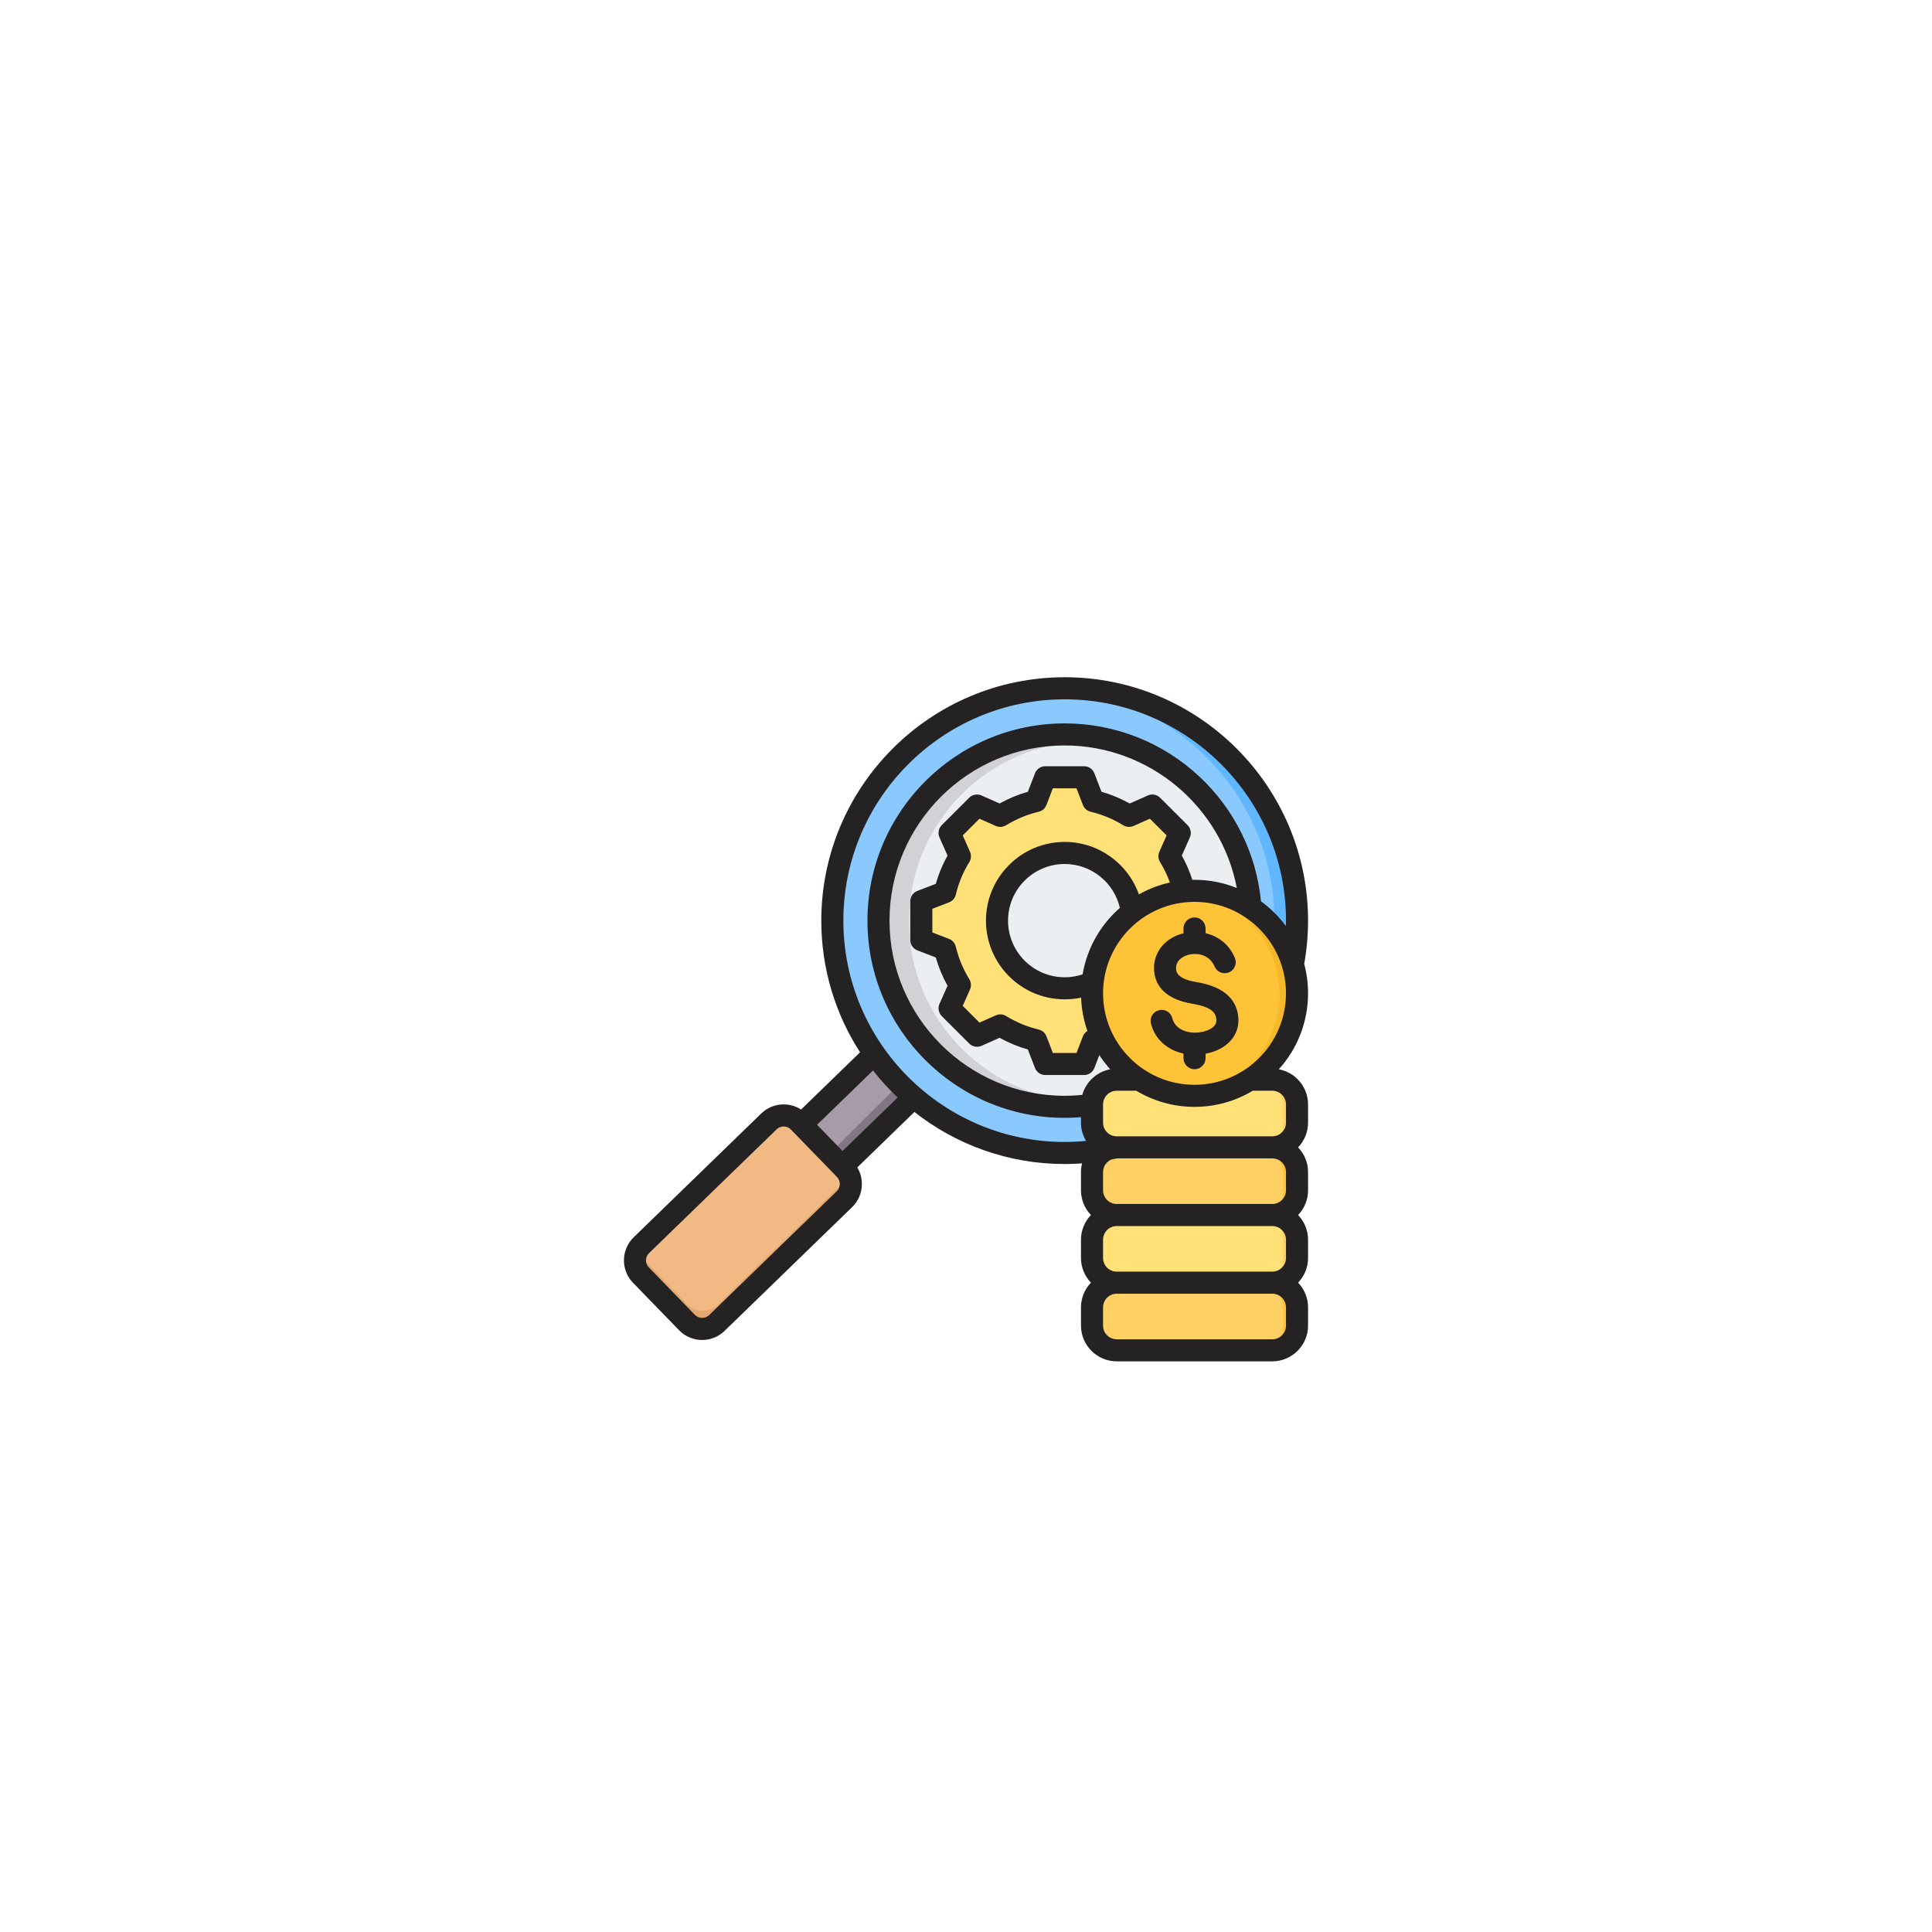 <svg width="145" height="145" viewBox="0 0 145 145" fill="none" xmlns="http://www.w3.org/2000/svg">
<g filter="url(#filter0_d_138_474)">
<path d="M122.5 72.5C122.5 44.886 100.114 22.5 72.5 22.5C44.886 22.5 22.5 44.886 22.5 72.5C22.5 100.114 44.886 122.5 72.5 122.5C100.114 122.5 122.5 100.114 122.5 72.5Z" fill="white"/>
<g clip-path="url(#clip0_138_474)">
<path fill-rule="evenodd" clip-rule="evenodd" d="M66.839 77.935C67.685 79.142 68.68 80.237 69.798 81.193L61.751 89.081L58.688 85.924L66.839 77.935Z" fill="#A79BA7"/>
<path fill-rule="evenodd" clip-rule="evenodd" d="M68.39 80.487C68.548 81.006 68.843 81.401 69.266 81.662L61.272 89.603L60.293 88.531L68.39 80.487Z" fill="#837683"/>
<path fill-rule="evenodd" clip-rule="evenodd" d="M51.56 99.32L48.103 95.757C47.496 95.131 47.511 94.123 48.137 93.515L57.713 84.222C58.339 83.615 59.348 83.63 59.955 84.256L63.412 87.819C64.019 88.445 64.004 89.454 63.379 90.061L53.802 99.354C53.176 99.961 52.168 99.946 51.56 99.32Z" fill="#F1BA84"/>
<path fill-rule="evenodd" clip-rule="evenodd" d="M63.421 88.645L53.845 97.938C53.219 98.545 52.21 98.53 51.603 97.904L48.145 94.341C48.018 94.209 47.917 94.061 47.845 93.902C47.528 94.494 47.612 95.251 48.103 95.757L51.56 99.32C52.168 99.946 53.176 99.961 53.802 99.354L63.379 90.061C63.873 89.582 63.986 88.852 63.713 88.258C63.638 88.398 63.541 88.529 63.421 88.645Z" fill="#E3A76F"/>
<path d="M92.229 81.487C99.038 74.678 99.038 63.638 92.229 56.829C85.42 50.02 74.38 50.02 67.571 56.829C60.762 63.638 60.762 74.678 67.571 81.487C74.38 88.296 85.42 88.296 92.229 81.487Z" fill="#8AC9FE"/>
<path fill-rule="evenodd" clip-rule="evenodd" d="M79.906 51.717C89.537 51.717 97.345 59.525 97.345 69.156C97.345 78.787 89.537 86.594 79.906 86.594C79.622 86.594 79.34 86.587 79.06 86.573C88.297 86.132 95.651 78.503 95.651 69.156C95.651 59.809 88.297 52.18 79.06 51.738C79.34 51.725 79.622 51.717 79.906 51.717Z" fill="#60B7FF"/>
<path d="M89.45 78.707C94.724 73.433 94.724 64.882 89.45 59.608C84.176 54.334 75.625 54.334 70.35 59.608C65.076 64.882 65.076 73.433 70.35 78.707C75.625 83.982 84.176 83.982 89.45 78.707Z" fill="#ECEFF1"/>
<path fill-rule="evenodd" clip-rule="evenodd" d="M79.906 55.648C80.213 55.648 80.517 55.66 80.819 55.68C73.785 56.15 68.225 62.003 68.225 69.156C68.225 76.309 73.785 82.162 80.819 82.632C80.517 82.652 80.213 82.663 79.906 82.663C72.446 82.663 66.398 76.616 66.398 69.156C66.398 61.696 72.446 55.648 79.906 55.648Z" fill="#D1D1D6"/>
<path fill-rule="evenodd" clip-rule="evenodd" d="M82.049 60.179C82.999 60.405 83.906 60.782 84.738 61.294L86.485 60.518L88.545 62.577L87.769 64.324C88.281 65.156 88.658 66.063 88.884 67.014L90.666 67.7V70.612L88.883 71.299C88.657 72.249 88.281 73.156 87.769 73.988L88.544 75.735L86.485 77.795L84.738 77.019C83.906 77.531 82.999 77.908 82.049 78.134L81.362 79.917H78.45L77.763 78.133C76.813 77.907 75.906 77.531 75.074 77.019L73.327 77.795L71.267 75.735L72.043 73.988C71.531 73.157 71.154 72.249 70.928 71.299L69.145 70.612V67.7L70.928 67.014C71.154 66.063 71.531 65.156 72.043 64.324L71.267 62.577L73.327 60.517L75.074 61.294C75.906 60.782 76.813 60.405 77.763 60.179L78.45 58.395H81.362L82.049 60.179Z" fill="#FFE177"/>
<path fill-rule="evenodd" clip-rule="evenodd" d="M75.074 77.018L73.327 77.794L73.058 77.525L74.696 76.798C74.82 76.874 74.946 76.948 75.074 77.018ZM82.048 60.179C82.998 60.405 83.906 60.781 84.737 61.293L84.241 61.514C83.409 61.002 82.124 60.405 81.174 60.179L80.487 58.395H81.362L82.048 60.179ZM84.738 77.019C83.906 77.531 82.998 77.907 82.048 78.134L81.362 79.916H80.487L81.173 78.134C82.124 77.907 83.409 77.31 84.241 76.798L84.738 77.019ZM73.058 60.786L73.327 60.517L75.074 61.293C74.946 61.364 74.82 61.437 74.696 61.514L73.058 60.786ZM85.879 60.786L86.485 60.517L88.544 62.577L87.768 64.324C88.281 65.155 88.657 66.063 88.883 67.013L90.666 67.7V70.612L88.883 71.299C88.657 72.249 88.28 73.156 87.768 73.988L88.544 75.735L86.485 77.794L85.879 77.525L87.669 75.735L86.893 73.988C87.405 73.156 87.782 72.249 88.008 71.299L89.791 70.612V67.7L88.008 67.013C87.782 66.063 87.406 65.155 86.893 64.324L87.669 62.577L85.879 60.786Z" fill="#FFD064"/>
<path fill-rule="evenodd" clip-rule="evenodd" d="M79.906 64.077C77.101 64.077 74.827 66.351 74.827 69.156C74.827 71.962 77.101 74.235 79.906 74.235C82.712 74.235 84.985 71.962 84.985 69.156C84.985 66.351 82.712 64.077 79.906 64.077Z" fill="#ECEFF1"/>
<path fill-rule="evenodd" clip-rule="evenodd" d="M79.906 64.077C77.101 64.077 74.827 66.351 74.827 69.156C74.827 71.962 77.101 74.235 79.906 74.235C80.042 74.235 80.177 74.23 80.31 74.219C77.694 74.013 75.635 71.826 75.635 69.156C75.635 66.487 77.694 64.299 80.31 64.093C80.177 64.083 80.042 64.077 79.906 64.077Z" fill="#D1D1D6"/>
<path fill-rule="evenodd" clip-rule="evenodd" d="M95.487 96.328H83.815C82.794 96.328 81.958 95.492 81.958 94.471V93.107C81.958 92.086 82.794 91.25 83.815 91.25H95.487C96.509 91.25 97.344 92.086 97.344 93.107V94.471C97.344 95.492 96.509 96.328 95.487 96.328Z" fill="#FFE177"/>
<path fill-rule="evenodd" clip-rule="evenodd" d="M95.487 86.172H83.815C82.794 86.172 81.958 87.008 81.958 88.029V89.393C81.958 90.414 82.794 91.25 83.815 91.25H95.487C96.509 91.25 97.344 90.414 97.344 89.393V88.029C97.344 87.008 96.509 86.172 95.487 86.172Z" fill="#FFD064"/>
<path fill-rule="evenodd" clip-rule="evenodd" d="M95.487 96.328H83.815C82.794 96.328 81.958 97.163 81.958 98.185V99.548C81.958 100.569 82.794 101.405 83.815 101.405H95.487C96.509 101.405 97.344 100.569 97.344 99.548V98.185C97.344 97.163 96.509 96.328 95.487 96.328Z" fill="#FFD064"/>
<path fill-rule="evenodd" clip-rule="evenodd" d="M95.487 86.172H83.815C82.794 86.172 81.958 85.337 81.958 84.315V82.952C81.958 81.93 82.794 81.095 83.815 81.095H95.487C96.509 81.095 97.344 81.93 97.344 82.952V84.315C97.344 85.337 96.509 86.172 95.487 86.172Z" fill="#FFE177"/>
<path d="M89.651 82.305C93.9 82.305 97.345 78.86 97.345 74.611C97.345 70.362 93.9 66.918 89.651 66.918C85.402 66.918 81.958 70.362 81.958 74.611C81.958 78.86 85.402 82.305 89.651 82.305Z" fill="#FFC338"/>
<path fill-rule="evenodd" clip-rule="evenodd" d="M89.651 66.918C93.9 66.918 97.344 70.362 97.344 74.611C97.344 78.86 93.9 82.305 89.651 82.305C89.429 82.305 89.209 82.295 88.992 82.276C92.933 81.942 96.027 78.638 96.027 74.611C96.027 70.584 92.933 67.281 88.992 66.946C89.209 66.928 89.429 66.918 89.651 66.918Z" fill="#F5B829"/>
<path fill-rule="evenodd" clip-rule="evenodd" d="M95.487 86.172H94.452C95.474 86.172 96.309 85.337 96.309 84.315V82.952C96.309 81.93 95.474 81.095 94.452 81.095H95.487C96.509 81.095 97.344 81.93 97.344 82.952V84.315C97.344 85.337 96.509 86.172 95.487 86.172Z" fill="#FFD064"/>
<path fill-rule="evenodd" clip-rule="evenodd" d="M95.487 86.172H94.452C95.474 86.172 96.309 87.008 96.309 88.029V89.393C96.309 90.414 95.474 91.25 94.452 91.25H95.487C96.509 91.25 97.344 90.414 97.344 89.393V88.029C97.344 87.008 96.509 86.172 95.487 86.172Z" fill="#FFC338"/>
<path fill-rule="evenodd" clip-rule="evenodd" d="M95.487 96.328H94.452C95.474 96.328 96.309 95.492 96.309 94.471V93.107C96.309 92.086 95.474 91.25 94.452 91.25H95.487C96.509 91.25 97.344 92.086 97.344 93.107V94.471C97.344 95.492 96.509 96.328 95.487 96.328Z" fill="#FFD064"/>
<path fill-rule="evenodd" clip-rule="evenodd" d="M95.487 96.328H94.452C95.474 96.328 96.309 97.163 96.309 98.185V99.548C96.309 100.569 95.474 101.405 94.452 101.405H95.487C96.509 101.405 97.344 100.569 97.344 99.548V98.185C97.344 97.163 96.509 96.328 95.487 96.328Z" fill="#FFC338"/>
<path fill-rule="evenodd" clip-rule="evenodd" d="M92.928 76.251C93.011 76.941 92.824 77.571 92.389 78.076C91.952 78.582 91.266 78.938 90.479 79.085V79.419C90.479 79.876 90.108 80.247 89.651 80.247C89.193 80.247 88.823 79.876 88.823 79.419V79.072C87.602 78.808 86.668 77.975 86.38 76.821C86.269 76.377 86.539 75.928 86.983 75.817C87.426 75.706 87.875 75.976 87.986 76.42C88.192 77.245 89.054 77.519 89.731 77.503C90.319 77.489 90.885 77.284 91.136 76.992C91.266 76.843 91.311 76.676 91.283 76.451C91.236 76.061 90.993 75.581 89.523 75.34C87.202 74.959 86.659 73.738 86.613 72.781C86.55 71.478 87.434 70.384 88.823 70.044V69.683C88.823 69.225 89.194 68.854 89.651 68.854C90.109 68.854 90.479 69.225 90.479 69.683V70.037C91.379 70.247 92.231 70.826 92.68 71.893C92.857 72.315 92.658 72.8 92.237 72.977C91.815 73.155 91.33 72.956 91.153 72.534C90.803 71.701 89.945 71.487 89.251 71.645C89.081 71.684 88.229 71.918 88.267 72.701C88.277 72.909 88.305 73.462 89.793 73.706C91.706 74.02 92.76 74.877 92.928 76.251ZM89.651 81.416C93.436 81.416 96.516 78.336 96.516 74.551C96.516 70.765 93.436 67.686 89.651 67.686C85.865 67.686 82.786 70.765 82.786 74.551C82.786 78.336 85.865 81.416 89.651 81.416ZM96.516 82.891V84.254C96.516 84.822 96.054 85.283 95.487 85.283H83.814C83.247 85.283 82.786 84.822 82.786 84.254V82.891C82.786 82.324 83.247 81.862 83.814 81.862H85.281C86.559 82.629 88.055 83.072 89.651 83.072C91.248 83.072 92.743 82.629 94.022 81.862H95.487C96.054 81.862 96.516 82.324 96.516 82.891ZM96.516 99.487C96.516 100.054 96.054 100.516 95.487 100.516H83.814C83.247 100.516 82.786 100.054 82.786 99.487V98.124C82.786 97.556 83.247 97.094 83.814 97.094H95.487C96.054 97.094 96.516 97.556 96.516 98.124V99.487ZM96.516 93.046V94.409C96.516 94.977 96.054 95.438 95.487 95.438H83.814C83.247 95.438 82.786 94.977 82.786 94.409V93.046C82.786 92.479 83.247 92.017 83.814 92.017H95.487C96.054 92.017 96.516 92.479 96.516 93.046ZM83.821 86.94H95.487C96.054 86.94 96.516 87.401 96.516 87.969V89.332C96.516 89.899 96.054 90.361 95.487 90.361H83.814C83.247 90.361 82.786 89.899 82.786 89.332V87.969C82.786 87.549 83.039 87.186 83.402 87.027C83.542 87 83.682 86.97 83.821 86.94ZM89.651 66.03C90.772 66.03 91.842 66.249 92.824 66.645C91.666 60.537 86.262 55.948 79.906 55.948C72.657 55.948 66.759 61.846 66.759 69.096C66.759 76.344 72.657 82.241 79.906 82.241C80.347 82.241 80.789 82.218 81.228 82.174C81.499 81.195 82.313 80.44 83.324 80.252C83.025 79.919 82.752 79.563 82.507 79.187L82.134 80.153C82.012 80.473 81.705 80.683 81.362 80.683H78.449C78.107 80.683 77.8 80.473 77.677 80.153L77.143 78.766C76.405 78.555 75.695 78.261 75.022 77.887L73.663 78.491C73.35 78.629 72.984 78.561 72.741 78.319L70.681 76.26C70.439 76.018 70.371 75.651 70.511 75.338L71.114 73.98C70.739 73.308 70.445 72.597 70.234 71.859L68.848 71.325C68.528 71.201 68.317 70.894 68.317 70.551V67.639C68.317 67.297 68.528 66.989 68.848 66.866L70.234 66.332C70.445 65.594 70.739 64.884 71.114 64.212L70.511 62.853C70.371 62.539 70.439 62.173 70.681 61.93L72.741 59.871C72.983 59.63 73.35 59.561 73.663 59.7L75.022 60.304C75.695 59.93 76.405 59.634 77.143 59.424L77.677 58.037C77.8 57.717 78.107 57.507 78.449 57.507H81.362C81.705 57.507 82.012 57.717 82.134 58.037L82.669 59.424C83.407 59.635 84.117 59.93 84.79 60.304L86.149 59.7C86.462 59.561 86.828 59.63 87.07 59.871L89.13 61.93C89.372 62.173 89.441 62.539 89.301 62.853L88.698 64.211C89.022 64.792 89.284 65.402 89.486 66.034C89.541 66.033 89.596 66.03 89.651 66.03ZM85.476 67.127C86.195 66.721 86.977 66.417 87.804 66.233C87.61 65.699 87.363 65.185 87.063 64.697C86.92 64.464 86.9 64.176 87.011 63.927L87.557 62.7L86.301 61.445L85.073 61.989C84.824 62.1 84.536 62.081 84.303 61.938C83.544 61.471 82.721 61.129 81.857 60.923C81.591 60.86 81.374 60.671 81.275 60.416L80.793 59.163H79.019L78.536 60.416C78.438 60.671 78.22 60.86 77.954 60.923C77.091 61.129 76.267 61.471 75.508 61.938C75.276 62.081 74.988 62.1 74.739 61.989L73.511 61.445L72.255 62.7L72.8 63.927C72.912 64.176 72.891 64.465 72.749 64.697C72.281 65.457 71.94 66.28 71.734 67.145C71.671 67.411 71.481 67.628 71.226 67.725L69.974 68.207V69.983L71.226 70.465C71.481 70.563 71.67 70.78 71.734 71.046C71.939 71.911 72.281 72.734 72.749 73.493C72.891 73.726 72.912 74.014 72.8 74.263L72.255 75.491L73.511 76.747L74.739 76.201C74.988 76.09 75.276 76.109 75.508 76.253C76.267 76.72 77.091 77.061 77.954 77.268C78.22 77.33 78.438 77.52 78.536 77.775L79.019 79.027H80.794L81.275 77.776C81.341 77.605 81.461 77.465 81.612 77.371C81.335 76.586 81.171 75.746 81.138 74.874C80.736 74.959 80.325 75.002 79.906 75.002C76.648 75.002 73.998 72.353 73.998 69.096C73.998 65.839 76.648 63.188 79.906 63.188C82.449 63.188 84.658 64.813 85.476 67.127ZM81.251 73.13C80.82 73.273 80.368 73.346 79.906 73.346C77.561 73.346 75.655 71.439 75.655 69.096C75.655 66.751 77.561 64.844 79.906 64.844C81.901 64.844 83.612 66.233 84.049 68.138C82.6 69.405 81.584 71.153 81.251 73.13ZM63.296 69.094C63.296 78.254 70.747 85.706 79.906 85.706C80.442 85.706 80.976 85.678 81.508 85.627C81.268 85.225 81.129 84.756 81.129 84.254V83.846C80.723 83.879 80.314 83.897 79.906 83.897C71.743 83.897 65.103 77.258 65.103 69.096C65.103 60.932 71.743 54.292 79.906 54.292C83.676 54.292 87.268 55.71 90.019 58.286C92.66 60.757 94.29 64.069 94.638 67.647C95.354 68.166 95.987 68.792 96.511 69.504C96.514 69.367 96.516 69.231 96.516 69.094C96.516 59.937 89.065 52.485 79.906 52.485C70.747 52.485 63.296 59.937 63.296 69.094ZM63.233 86.385L61.322 84.416L65.521 80.341C66.087 81.063 66.706 81.74 67.371 82.369L63.233 86.385ZM62.801 89.406C62.946 89.267 63.026 89.078 63.03 88.874C63.033 88.671 62.957 88.479 62.817 88.335L59.36 84.772C59.22 84.628 59.032 84.547 58.828 84.544C58.824 84.544 58.82 84.544 58.815 84.544C58.617 84.544 58.43 84.619 58.289 84.756L48.712 94.049C48.413 94.34 48.406 94.82 48.697 95.119L52.154 98.683C52.445 98.983 52.925 98.989 53.225 98.699L62.801 89.406ZM97.882 72.348C98.074 71.28 98.172 70.188 98.172 69.095C98.172 59.022 89.978 50.828 79.906 50.828C69.834 50.828 61.64 59.022 61.64 69.095C61.64 72.733 62.709 76.126 64.549 78.976L60.123 83.272C59.747 83.03 59.311 82.896 58.853 82.888C58.206 82.877 57.597 83.12 57.135 83.567L47.559 92.86C46.605 93.787 46.581 95.318 47.508 96.273L50.966 99.836C51.438 100.324 52.068 100.568 52.698 100.568C53.304 100.568 53.91 100.342 54.379 99.887L63.955 90.595C64.415 90.147 64.676 89.545 64.685 88.899C64.692 88.44 64.572 87.999 64.341 87.617L68.629 83.455C71.736 85.901 75.654 87.362 79.906 87.362C80.342 87.362 80.777 87.344 81.211 87.313C81.159 87.524 81.129 87.743 81.129 87.969V89.332C81.129 90.053 81.415 90.707 81.878 91.189C81.415 91.672 81.129 92.326 81.129 93.046V94.409C81.129 95.13 81.415 95.784 81.878 96.266C81.415 96.749 81.129 97.405 81.129 98.124V99.487C81.129 100.968 82.334 102.172 83.814 102.172H95.487C96.968 102.172 98.172 100.968 98.172 99.487V98.124C98.172 97.405 97.887 96.749 97.424 96.266C97.887 95.784 98.172 95.13 98.172 94.409V93.046C98.172 92.326 97.887 91.672 97.424 91.189C97.887 90.707 98.172 90.053 98.172 89.332V87.969C98.172 87.248 97.887 86.594 97.424 86.112C97.887 85.629 98.172 84.975 98.172 84.254V82.891C98.172 81.579 97.225 80.483 95.979 80.252C97.341 78.74 98.172 76.741 98.172 74.551C98.172 73.789 98.071 73.051 97.882 72.348Z" fill="#242222"/>
</g>
</g>
<defs>
<filter id="filter0_d_138_474" x="7.5" y="7.5" width="130" height="130" filterUnits="userSpaceOnUse" color-interpolation-filters="sRGB">
<feFlood flood-opacity="0" result="BackgroundImageFix"/>
<feColorMatrix in="SourceAlpha" type="matrix" values="0 0 0 0 0 0 0 0 0 0 0 0 0 0 0 0 0 0 127 0" result="hardAlpha"/>
<feOffset/>
<feGaussianBlur stdDeviation="7.5"/>
<feColorMatrix type="matrix" values="0 0 0 0 0 0 0 0 0 0 0 0 0 0 0 0 0 0 0.078 0"/>
<feBlend mode="normal" in2="BackgroundImageFix" result="effect1_dropShadow_138_474"/>
<feBlend mode="normal" in="SourceGraphic" in2="effect1_dropShadow_138_474" result="shape"/>
</filter>
<clipPath id="clip0_138_474">
<rect width="53" height="53" fill="white" transform="translate(46 50)"/>
</clipPath>
</defs>
</svg>
